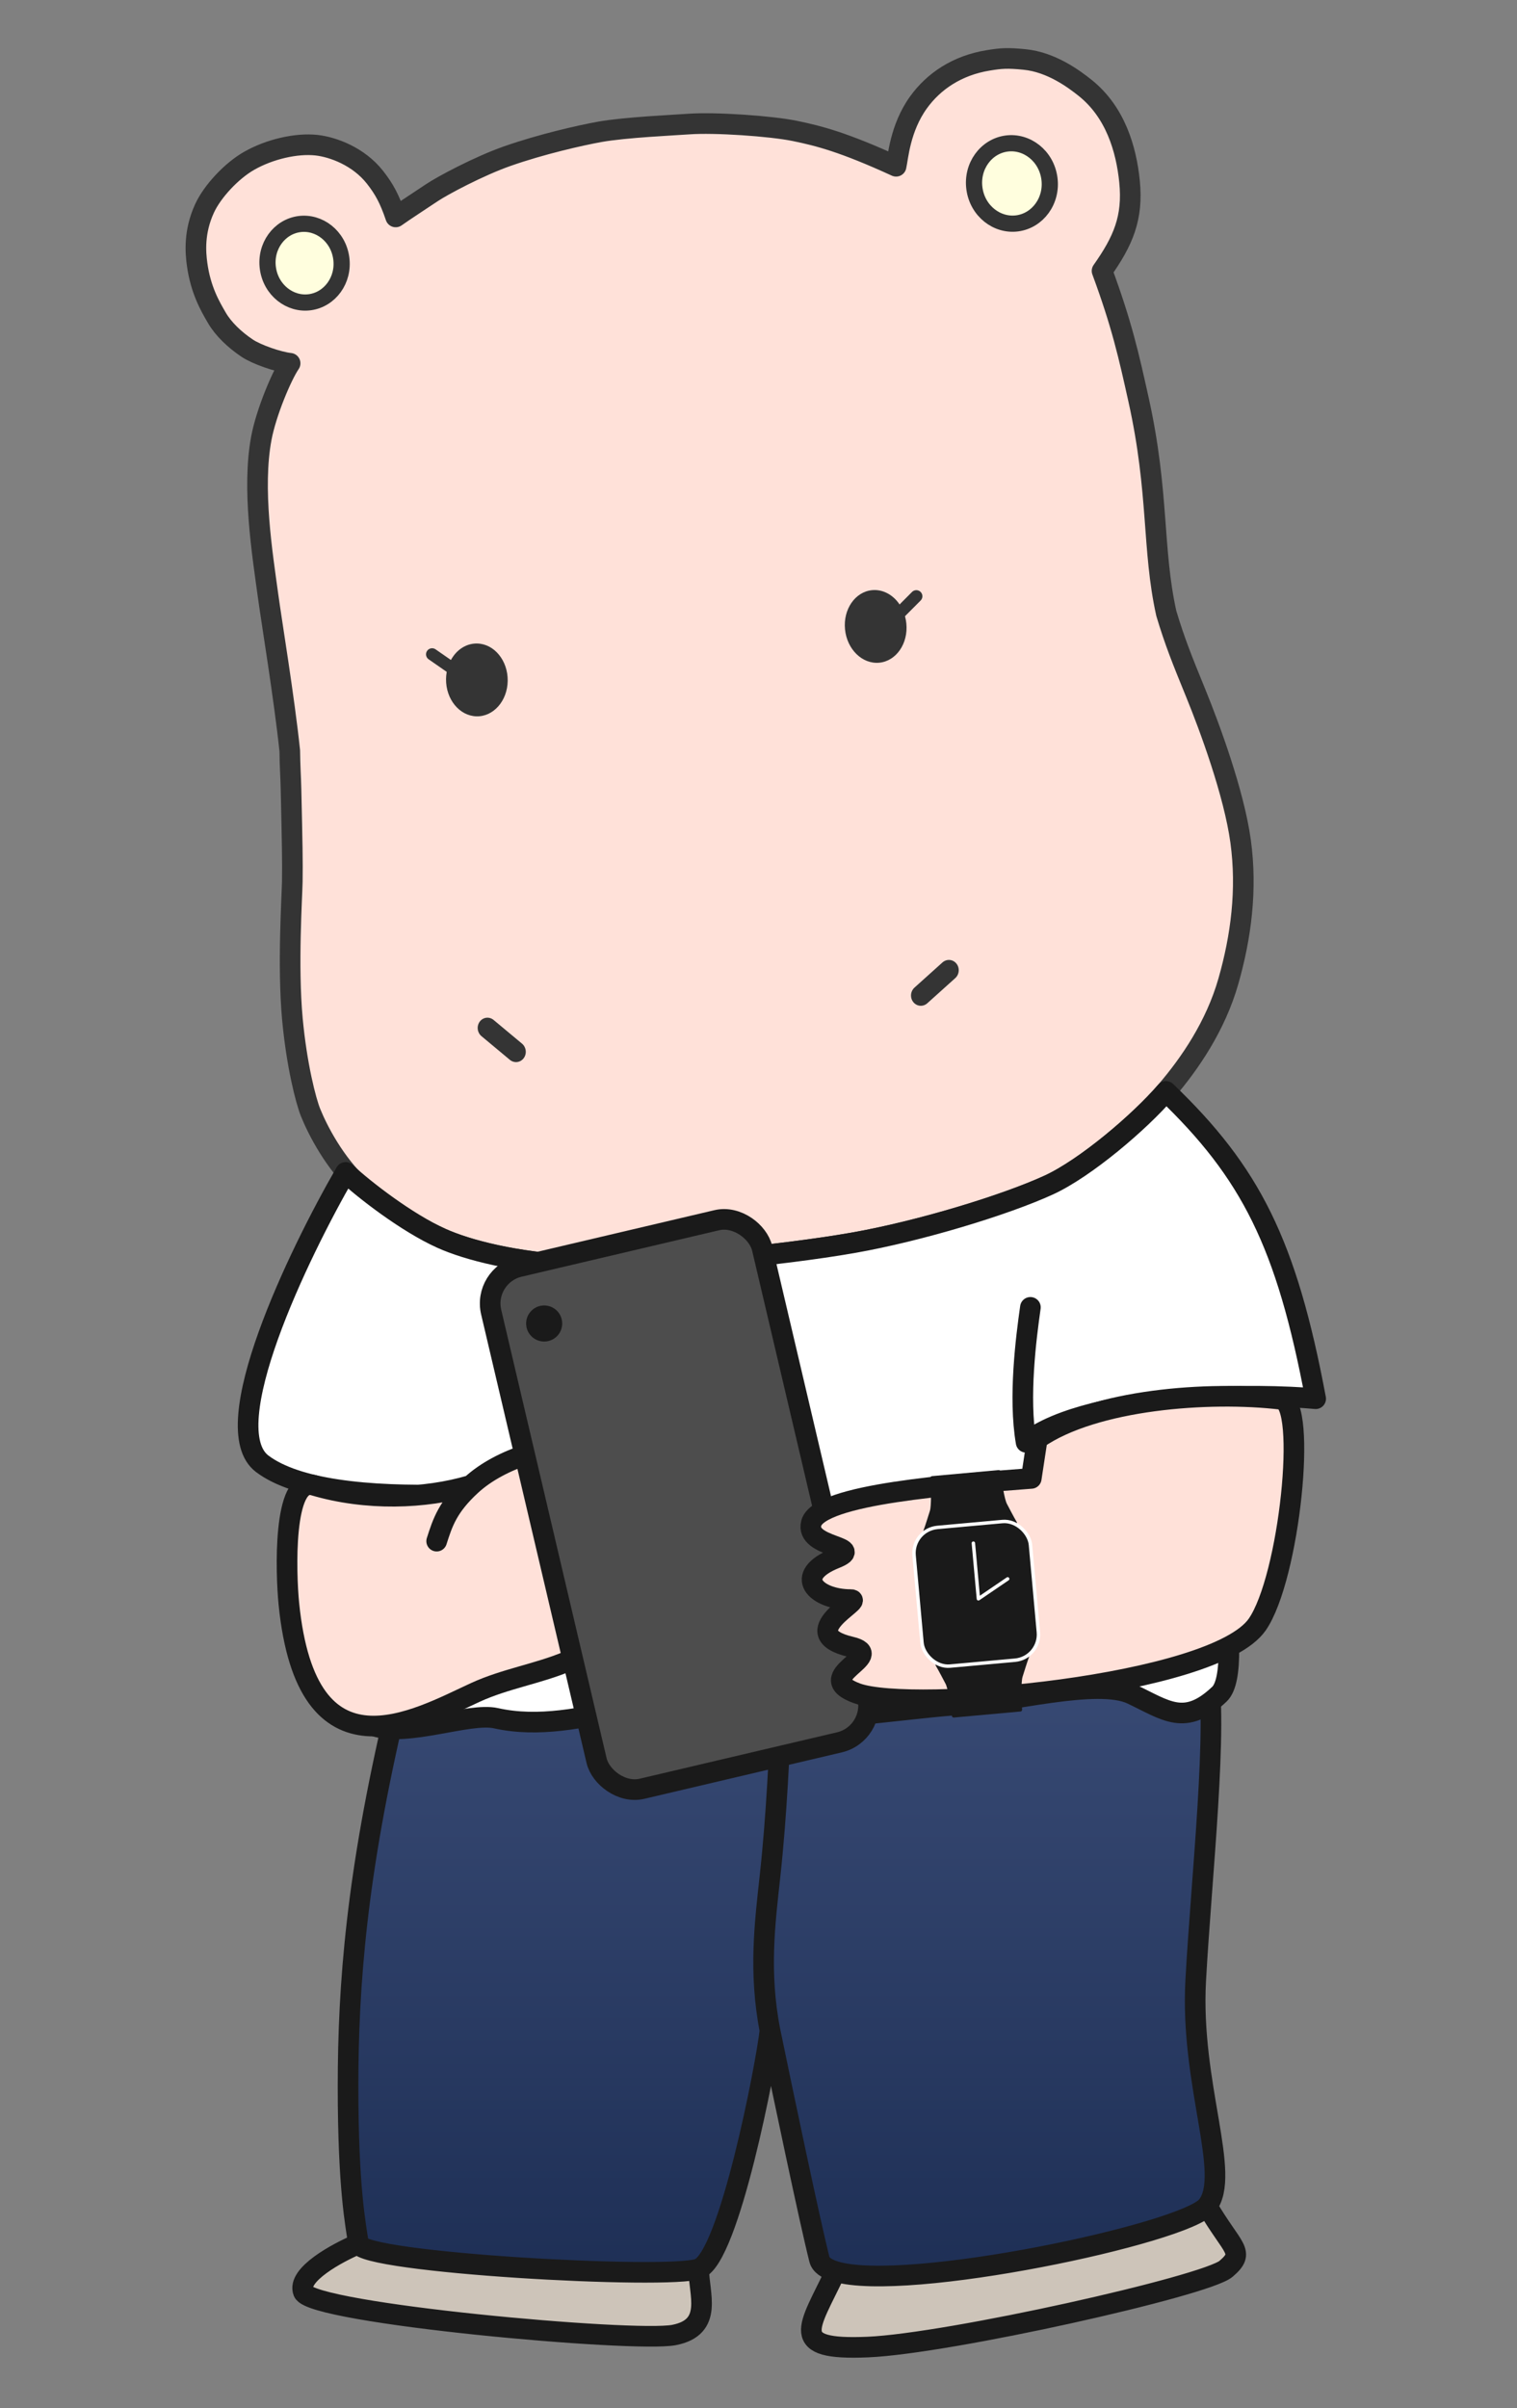 <svg width="259" height="411" viewBox="0 0 259 411" fill="none" xmlns="http://www.w3.org/2000/svg">
<rect x="0" y="0" width="259" height="411" fill="#808080" stroke="none"/>
<path d="M156.835 17.448C159.412 13.887 163.388 11.171 168.719 10.304C170.93 9.944 171.982 9.859 174.946 10.154C179.566 10.614 183.456 13.558 185.253 14.989C190.41 19.094 192.286 25.419 192.845 30.964C193.475 37.217 191.74 41.149 188.155 46.235C191.536 55.383 192.715 60.688 194.384 68.2C197.916 84.092 196.682 93.698 199.126 104.694C200.592 109.574 201.839 112.633 204.011 117.962L204.196 118.416C206.484 124.028 210.688 135.355 211.815 143.605C212.942 151.856 211.885 159.903 209.715 167.498C207.545 175.093 203.148 181.54 199.069 186.275C194.534 191.541 185.309 199.385 179.046 202.258C171.666 205.643 157.081 210.107 145.657 212.113C133.455 214.256 110.545 216.547 98.734 215.997C88.032 215.498 79.781 213.34 75.37 211.349C69.42 208.663 64.745 205.577 61.547 202.601C57.089 198.452 54.249 192.898 53.035 189.91C52.226 187.922 50.657 181.839 49.926 173.964C49.079 164.844 49.87 152.843 49.905 150.46C49.958 146.955 49.897 144.017 49.684 134.671C49.632 132.405 49.5 130.813 49.474 128.147C48.506 118.979 46.42 106.455 45.761 101.633C44.786 94.49 43.005 83.4 44.619 74.784C45.443 70.391 48.093 64.113 49.533 62.004C47.461 61.775 43.808 60.492 42.227 59.44C40.041 57.984 38.124 56.133 37.034 54.258L36.957 54.126C35.866 52.251 34.255 49.483 33.654 45.11C33.37 43.048 33.095 39.565 34.908 35.599C36.254 32.654 39.539 29.157 42.528 27.452C46.024 25.458 50.606 24.4 54.059 24.783C56.822 25.09 61.215 26.674 64.037 30.276C65.6 32.272 66.517 33.958 67.557 37.026C69.011 35.988 71.897 34.124 73.723 32.895C75.549 31.667 81.763 28.357 86.563 26.666C92.397 24.611 99.169 23.083 102.412 22.5C106.708 21.729 115.202 21.349 117.582 21.175C122.02 20.849 131.583 21.503 135.686 22.343C139.788 23.182 144.058 24.279 152.992 28.377C153.327 26.932 153.648 21.853 156.835 17.448Z" fill="#FFE1D9" stroke="#343434" stroke-width="3.521" stroke-linejoin="round"/>
<path d="M166.365 32.184C166.888 36.012 170.226 38.593 173.696 38.12C177.165 37.647 179.689 34.265 179.166 30.437C178.643 26.609 175.305 24.028 171.835 24.501C168.366 24.974 165.842 28.356 166.365 32.184Z" fill="#FFFEDE" stroke="#343434" stroke-width="2.765"/>
<path d="M45.735 45.77C46.247 49.519 49.516 52.045 52.91 51.582C56.305 51.118 58.777 47.809 58.264 44.06C57.752 40.312 54.484 37.785 51.089 38.249C47.695 38.712 45.223 42.021 45.735 45.77Z" fill="#FFFEDE" stroke="#343434" stroke-width="2.765"/>
<line x1="1.728" y1="-1.728" x2="8.141" y2="-1.728" transform="matrix(-0.744 0.669 0.633 0.774 164.377 165.784)" stroke="#343434" stroke-width="3.456" stroke-linecap="round"/>
<line x1="1.728" y1="-1.728" x2="8.036" y2="-1.728" transform="matrix(0.768 0.64 0.6 -0.8 82.949 172.976)" stroke="#343434" stroke-width="3.456" stroke-linecap="round"/>
<path d="M144.271 107.412C144.609 110.832 147.227 113.381 150.118 113.106C153.01 112.832 155.08 109.837 154.741 106.418C154.59 104.893 153.986 103.541 153.106 102.536C152.013 101.287 150.495 100.572 148.894 100.724C146.002 100.999 143.932 103.993 144.271 107.412Z" fill="#343434"/>
<path d="M153.69 104.528L156.444 101.763" stroke="#343434" stroke-width="2.074" stroke-linecap="round"/>
<path d="M86.68 116.193C86.636 119.625 84.244 122.34 81.337 122.258C78.43 122.176 76.109 119.328 76.153 115.896C76.173 114.365 76.659 112.977 77.451 111.916C78.433 110.598 79.885 109.785 81.496 109.83C84.402 109.912 86.723 112.761 86.68 116.193Z" fill="#343434"/>
<path d="M77.04 113.941L73.774 111.675" stroke="#343434" stroke-width="2.074" stroke-linecap="round"/>
<path d="M67.536 291.645C60.884 319.833 59.423 338.772 59.423 356.095C59.423 373.419 60.721 379.732 61.208 382.962C61.695 386.192 114.1 389.128 119.291 387.219C124.483 385.311 130.811 352.425 131.46 346.553C129.513 336.57 130.609 328.055 131.46 320.274C132.628 309.586 133.082 298.692 133.407 290.765C128.052 291.187 62.506 289.737 67.536 291.645Z" fill="url(#paint0_linear_4154_108235)"/>
<path d="M133.407 290.765C133.082 298.692 132.628 309.586 131.46 320.274C130.609 328.055 129.513 336.57 131.46 346.553C133.569 356.781 138.209 378.91 139.896 385.604C140.134 386.549 141.108 387.231 142.654 387.692C154.81 391.31 202.349 381.191 206.092 376.502C210.31 371.217 203.171 355.802 204.145 338.038C205.118 320.274 208.038 294.288 206.092 284.452C175.103 286.947 145.575 289.884 133.407 290.765Z" fill="url(#paint1_linear_4154_108235)"/>
<path d="M119.291 387.219C114.1 389.128 61.695 386.192 61.208 382.962C57.585 384.479 50.63 388.247 51.798 391.183C53.258 394.854 108.259 399.845 115.073 398.524C121.887 397.203 119.291 391.477 119.291 387.219Z" fill="#CDC4B9"/>
<path d="M206.092 376.502C202.349 381.191 154.81 391.31 142.654 387.692C138.112 397.349 134.38 401.166 148.171 400.579C161.961 399.992 205.929 390.156 209.336 387.219C212.743 384.283 210.472 383.99 206.092 376.502Z" fill="#CDC4B9"/>
<path d="M61.208 382.962C60.721 379.732 59.423 373.419 59.423 356.095C59.423 338.772 60.884 319.833 67.536 291.645C62.506 289.737 128.052 291.187 133.407 290.765M61.208 382.962C61.695 386.192 114.1 389.128 119.291 387.219M61.208 382.962C57.585 384.479 50.63 388.247 51.798 391.183C53.258 394.854 108.259 399.845 115.073 398.524C121.887 397.203 119.291 391.477 119.291 387.219M119.291 387.219C124.483 385.311 130.811 352.425 131.46 346.553M131.46 346.553C129.513 336.57 130.609 328.055 131.46 320.274C132.628 309.586 133.082 298.692 133.407 290.765M131.46 346.553C133.569 356.781 138.209 378.91 139.896 385.604C140.134 386.549 141.108 387.231 142.654 387.692M133.407 290.765C145.575 289.884 175.103 286.947 206.092 284.452C208.038 294.288 205.118 320.274 204.145 338.038C203.171 355.802 210.31 371.217 206.092 376.502M206.092 376.502C202.349 381.191 154.81 391.31 142.654 387.692M206.092 376.502C210.472 383.99 212.743 384.283 209.336 387.219C205.929 390.156 161.961 399.992 148.171 400.579C134.38 401.166 138.112 397.349 142.654 387.692" stroke="#1A1A1A" stroke-width="3.521" stroke-linecap="round" stroke-linejoin="round"/>
<path d="M44.773 249.83C36.675 243.728 50.886 214.134 59.003 200.099C62.201 203.075 69.42 208.663 75.37 211.349C79.781 213.34 88.033 215.498 98.735 215.997C110.545 216.547 133.456 214.256 145.658 212.113C157.081 210.107 171.666 205.643 179.046 202.258C185.309 199.384 194.535 191.54 199.069 186.275C213.477 200.099 219.639 212.113 224.626 238.724C219.991 238.28 210.371 238.03 202.328 238.724C206.24 253.673 212.89 284.686 208.196 289.146C202.328 294.72 199.101 291.933 193.233 289.146C187.365 286.359 171.961 290.613 164.626 290.906C157.291 291.2 131.766 295.014 127.511 293.253C123.257 291.493 117.247 289.035 106.974 291.493C99.615 293.253 91.864 294.867 84.675 293.253C80.126 292.232 69.565 296.481 63.844 294.574C58.123 292.667 55.776 260.805 57.389 254.217C52.341 253.444 47.78 252.097 44.773 249.83Z" fill="white"/>
<path d="M90.983 235.014C90.69 241.175 92.01 254.672 87.316 254.672C84.016 254.672 69.336 256.049 57.389 254.217M175.922 223.131C175.189 228.266 173.868 238.535 175.189 246.163C180.68 241.836 191.788 239.633 202.328 238.724M202.328 238.724C210.371 238.03 219.991 238.28 224.626 238.724C219.639 212.113 213.477 200.099 199.069 186.275C194.535 191.54 185.309 199.384 179.046 202.258C171.666 205.643 157.081 210.107 145.658 212.113C133.456 214.256 110.545 216.547 98.735 215.997C88.033 215.498 79.781 213.34 75.37 211.349C69.42 208.663 62.201 203.075 59.003 200.099C50.886 214.134 36.675 243.728 44.773 249.83C47.78 252.097 52.341 253.444 57.389 254.217M202.328 238.724C206.24 253.673 212.89 284.686 208.196 289.146C202.328 294.72 199.101 291.933 193.233 289.146C187.365 286.359 171.961 290.613 164.626 290.906C157.291 291.2 131.766 295.014 127.511 293.253C123.257 291.493 117.247 289.035 106.974 291.493C99.615 293.253 91.864 294.867 84.675 293.253C80.126 292.232 69.565 296.481 63.844 294.574C58.123 292.667 55.776 260.805 57.389 254.217" stroke="#1A1A1A" stroke-width="3.521" stroke-linecap="round" stroke-linejoin="round"/>
<path d="M109.761 270.368C117.202 252.121 106.68 246.603 99.052 246.603C94.166 246.603 85.6 248.728 80.421 253.498C72.499 255.845 62.524 256.139 53.575 253.498C48.274 251.934 48.793 268.488 49.321 273.743C52.401 304.403 71.009 293.517 81.155 288.853C91.3 284.188 103.6 285.478 109.761 270.368Z" fill="#FFE1D9"/>
<path d="M74.553 263.033C75.58 259.806 76.46 257.146 80.421 253.498M80.421 253.498C72.499 255.845 62.524 256.139 53.575 253.498C48.274 251.934 48.793 268.488 49.321 273.743C52.401 304.403 71.009 293.517 81.155 288.853C91.3 284.188 103.6 285.478 109.761 270.368C117.202 252.121 106.68 246.603 99.052 246.603C94.166 246.603 85.6 248.728 80.421 253.498Z" stroke="#1A1A1A" stroke-width="3.521" stroke-linecap="round" stroke-linejoin="round"/>
<rect x="82.383" y="217.66" width="47.531" height="91.54" rx="6.455" transform="rotate(-13.229 82.383 217.66)" fill="#4D4D4D" stroke="#1A1A1A" stroke-width="3.521"/>
<path d="M95.981 225.696C96.087 227.395 94.795 228.856 93.097 228.961C91.399 229.066 89.937 227.775 89.832 226.077C89.727 224.378 91.018 222.917 92.717 222.812C94.415 222.707 95.876 223.998 95.981 225.696Z" fill="#1A1A1A"/>
<path d="M176.069 252.325L177.096 245.576C186.778 238.828 206.435 237.361 218.758 238.828C223.257 239.364 220.149 269.342 214.651 277.263C207.319 287.826 155.677 292.413 146.289 288.999C138.22 286.065 151.703 282.593 145.262 281.078C135.286 278.73 147.609 273.009 145.262 273.009C139.247 273.009 135.286 268.902 142.621 265.968C148.049 263.796 137.37 264.273 138.514 259.953C139.834 254.965 162.866 253.351 176.069 252.325Z" fill="#FFE1D9" stroke="#1A1A1A" stroke-width="3.521" stroke-linecap="round" stroke-linejoin="round"/>
<path d="M161.436 287.373C161.077 286.708 160.304 285.19 159.766 284.29C159.651 284.097 159.774 283.841 159.998 283.821L175.362 282.429C175.585 282.409 175.752 282.639 175.674 282.849C175.306 283.832 174.819 285.464 174.585 286.182C174.324 286.986 174.369 290.019 174.506 291.788C174.518 291.949 174.399 292.091 174.238 292.106L162.842 293.138C162.68 293.152 162.538 293.034 162.521 292.873C162.338 291.108 161.838 288.117 161.436 287.373Z" fill="#1A1A1A"/>
<path d="M158.763 257.861C158.529 258.579 158.041 260.211 157.674 261.194C157.595 261.404 157.763 261.634 157.986 261.613L173.35 260.222C173.574 260.202 173.697 259.946 173.582 259.753C173.044 258.852 172.271 257.334 171.912 256.67C171.51 255.926 171.01 252.934 170.827 251.17C170.81 251.009 170.667 250.89 170.506 250.905L159.11 251.937C158.949 251.952 158.83 252.094 158.842 252.255C158.979 254.024 159.024 257.057 158.763 257.861Z" fill="#1A1A1A"/>
<rect x="155.667" y="261.087" width="19.951" height="23.765" rx="4.401" transform="rotate(-5.175 155.667 261.087)" fill="#1A1A1A" stroke="white" stroke-width="0.587"/>
<path d="M172.04 269.473L167.045 272.872L166.185 263.375" stroke="white" stroke-width="0.587" stroke-linecap="round" stroke-linejoin="round"/>
<defs>
<linearGradient id="paint0_linear_4154_108235" x1="131.325" y1="284.452" x2="131.325" y2="400.637" gradientUnits="userSpaceOnUse">
<stop stop-color="#384A74"/>
<stop offset="1" stop-color="#1B2C52"/>
</linearGradient>
<linearGradient id="paint1_linear_4154_108235" x1="131.325" y1="284.452" x2="131.325" y2="400.637" gradientUnits="userSpaceOnUse">
<stop stop-color="#384A74"/>
<stop offset="1" stop-color="#1B2C52"/>
</linearGradient>
</defs>
</svg>

